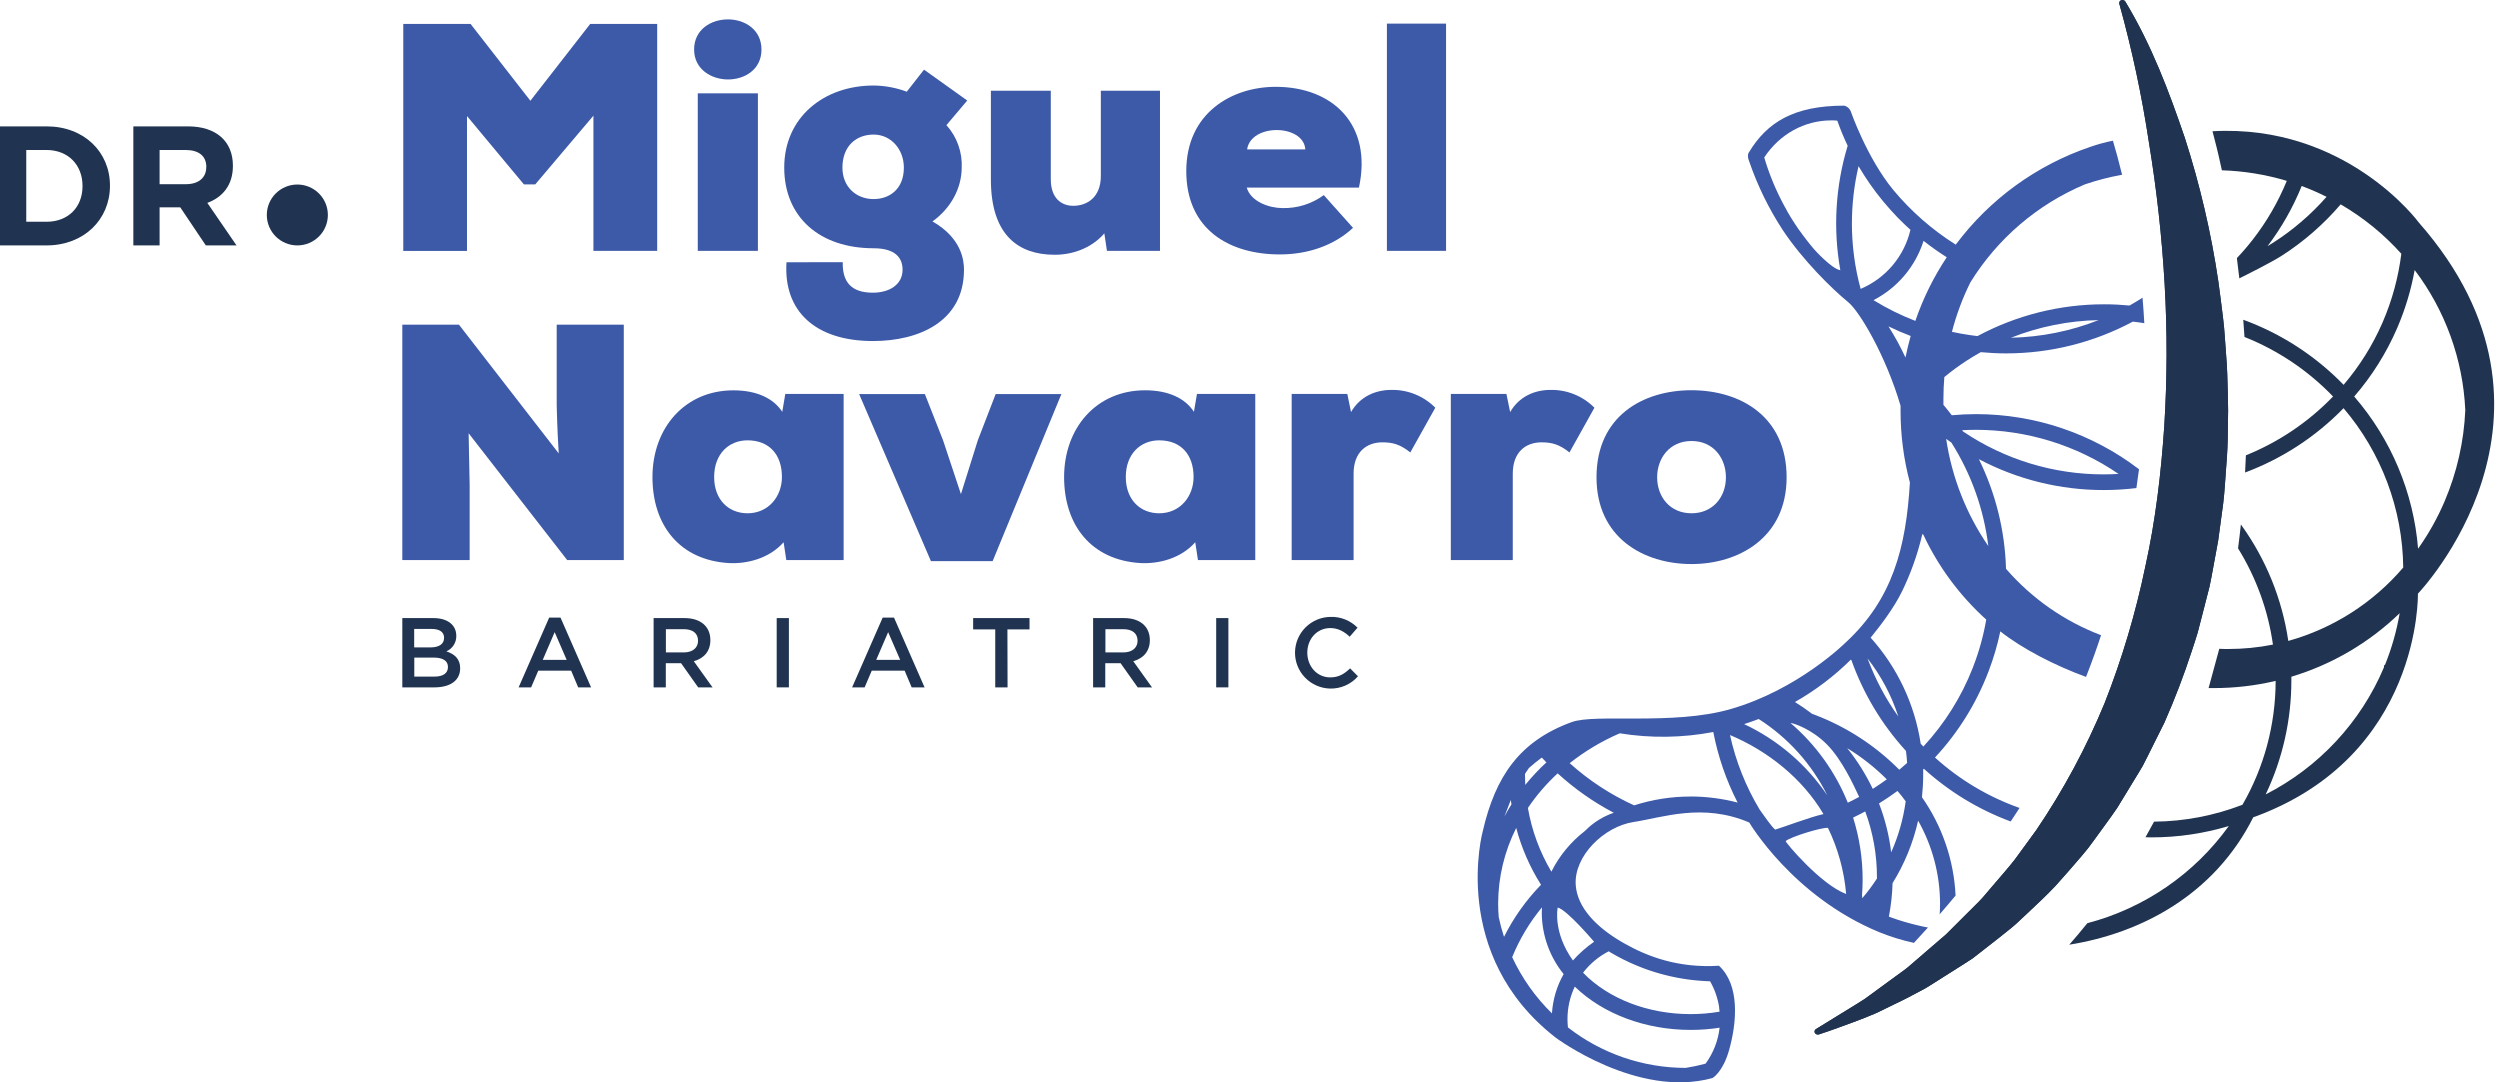 <svg xmlns="http://www.w3.org/2000/svg" width="328" height="142" viewBox="0 0 328 142" fill="none"><path d="M6.108 32.198H0V16.58H6.108C11.038 16.58 14.428 19.949 14.428 24.346V24.389C14.428 28.785 11.021 32.198 6.108 32.198ZM10.826 24.389C10.826 21.624 8.927 19.68 6.108 19.68H3.445V29.095H6.108C8.927 29.095 10.826 27.198 10.826 24.433V24.389Z" fill="#203451"></path><path d="M27.004 32.198L23.648 27.2H20.939V32.198H17.494V16.58H24.652C28.344 16.58 30.557 18.521 30.557 21.734V21.78C30.557 24.299 29.194 25.884 27.201 26.619L31.032 32.198H27.004ZM27.071 21.913C27.071 20.441 26.041 19.68 24.362 19.68H20.939V24.163H24.42C26.096 24.163 27.059 23.27 27.059 21.954L27.071 21.913Z" fill="#203451"></path><path d="M73.306 59.49C73.082 55.785 73.082 54.374 73.039 53.182V42.596H81.841V73.478H74.411L61.484 56.844L61.618 63.594V73.478H52.784V42.596H60.214L73.306 59.49Z" fill="#3D5AA9"></path><path d="M103.03 51.684H110.684V73.478H103.163L102.809 71.141C100.95 73.258 98.033 74.007 95.6 73.874C89.184 73.478 85.603 68.934 85.603 62.594C85.603 56.153 89.848 51.212 96.217 51.212C99.315 51.212 101.481 52.271 102.633 54.035L103.03 51.684ZM93.697 62.579C93.697 65.622 95.643 67.343 98.076 67.343C100.817 67.343 102.589 65.139 102.589 62.579C102.589 59.667 100.95 57.772 98.076 57.772C95.643 57.772 93.697 59.536 93.697 62.579Z" fill="#3D5AA9"></path><path d="M123.732 57.772L126.075 64.83L128.288 57.772L130.631 51.699H139.256L130.234 73.622H122.139L112.717 51.699H121.342L123.732 57.772Z" fill="#3D5AA9"></path><path d="M157.041 51.684H164.691V73.477H157.171L156.817 71.14C154.961 73.258 152.041 74.007 149.607 73.874C143.195 73.477 139.61 68.934 139.61 62.594C139.61 56.138 143.85 51.206 150.231 51.206C153.325 51.206 155.495 52.265 156.643 54.029L157.041 51.684ZM147.705 62.579C147.705 65.622 149.651 67.343 152.084 67.343C154.828 67.343 156.597 65.139 156.597 62.579C156.597 59.667 154.961 57.772 152.084 57.772C149.651 57.772 147.705 59.536 147.705 62.579Z" fill="#3D5AA9"></path><path d="M176.768 51.684L177.255 54.064C178.415 52.04 180.445 51.155 182.562 51.155C183.629 51.137 184.688 51.336 185.676 51.737C186.664 52.139 187.56 52.736 188.311 53.492L185.033 59.36C183.705 58.301 182.734 58.035 181.362 58.035C179.332 58.035 177.591 59.27 177.591 62.14V73.478H169.468V51.684H176.768Z" fill="#3D5AA9"></path><path d="M197.643 51.684L198.131 54.064C199.291 52.04 201.321 51.155 203.438 51.155C204.505 51.137 205.565 51.335 206.553 51.737C207.542 52.139 208.438 52.735 209.189 53.492L205.915 59.36C204.589 58.302 203.615 58.035 202.246 58.035C200.216 58.035 198.476 59.27 198.476 62.14V73.478H190.347V51.684H197.643Z" fill="#3D5AA9"></path><path d="M234.404 62.623C234.404 70.565 228.078 74.004 221.933 74.004C215.651 74.004 209.462 70.565 209.462 62.623C209.462 54.55 215.61 51.198 221.933 51.198C228.386 51.207 234.404 54.678 234.404 62.623ZM226.44 62.623C226.44 60.109 224.804 57.859 221.93 57.859C219.056 57.859 217.417 60.109 217.417 62.623C217.417 65.136 219.053 67.343 221.93 67.343C224.671 67.343 226.44 65.269 226.44 62.623Z" fill="#3D5AA9"></path><path d="M39.011 32.198C41.223 32.198 43.016 30.41 43.016 28.204C43.016 25.998 41.223 24.21 39.011 24.21C36.799 24.21 35.006 25.998 35.006 28.204C35.006 30.41 36.799 32.198 39.011 32.198Z" fill="#203451"></path><path d="M59.866 83.418C59.878 83.849 59.76 84.273 59.528 84.636C59.296 85 58.96 85.286 58.564 85.457C59.631 85.819 60.374 86.432 60.374 87.679C60.374 89.313 59.031 90.183 57.001 90.183H52.784V81.093H56.873C58.706 81.093 59.866 81.989 59.866 83.418ZM58.265 83.676C58.265 82.938 57.685 82.519 56.661 82.519H54.341V84.937H56.554C57.575 84.925 58.265 84.52 58.265 83.676ZM58.773 87.508C58.773 86.73 58.161 86.276 56.896 86.276H54.356V88.769H57.015C58.109 88.769 58.773 88.341 58.773 87.508Z" fill="#203451"></path><path d="M77.552 90.184H75.858L74.933 87.988H70.623L69.683 90.184H68.042L72.053 81.027H73.538L77.552 90.184ZM72.772 82.938L71.209 86.574H74.347L72.772 82.938Z" fill="#203451"></path><path d="M91.6 90.183L89.361 87.016H87.354V90.183H85.753V81.093H89.814C91.911 81.093 93.201 82.198 93.201 83.985C93.201 85.492 92.302 86.4 91.026 86.75L93.488 90.192L91.6 90.183ZM89.686 82.548H87.366V85.599H89.712C90.858 85.599 91.586 85 91.586 84.066C91.574 83.065 90.872 82.548 89.686 82.548Z" fill="#203451"></path><path d="M103.503 81.093V90.183H101.902V81.093H103.503Z" fill="#203451"></path><path d="M121.304 90.184H119.613L118.688 87.988H114.376L113.439 90.184H111.797L115.808 81.027H117.293L121.304 90.184ZM116.525 82.938L114.961 86.574H118.102L116.525 82.938Z" fill="#203451"></path><path d="M132.192 90.183H130.576V82.574H127.676V81.093H135.074V82.574H132.174L132.192 90.183Z" fill="#203451"></path><path d="M149.265 90.183L147.023 87.016H145.01V90.183H143.415V81.093H147.476C149.57 81.093 150.86 82.198 150.86 83.985C150.86 85.492 149.961 86.4 148.685 86.75L151.147 90.192L149.265 90.183ZM147.351 82.548H145.031V85.599H147.374C148.52 85.599 149.251 85 149.251 84.066C149.239 83.065 148.534 82.548 147.351 82.548Z" fill="#203451"></path><path d="M161.165 81.093V90.183H159.564V81.093H161.165Z" fill="#203451"></path><path d="M174.477 90.34C173.246 90.302 172.079 89.786 171.225 88.902C170.371 88.017 169.897 86.835 169.905 85.607C169.914 84.379 170.403 83.204 171.269 82.331C172.135 81.458 173.309 80.958 174.54 80.937C175.201 80.912 175.859 81.025 176.474 81.269C177.088 81.513 177.644 81.881 178.108 82.351L177.081 83.534C176.35 82.86 175.57 82.403 174.526 82.403C172.786 82.403 171.518 83.832 171.518 85.625C171.518 87.419 172.783 88.873 174.526 88.873C175.648 88.873 176.365 88.419 177.136 87.69L178.166 88.729C177.709 89.253 177.141 89.67 176.503 89.948C175.865 90.227 175.173 90.361 174.477 90.34Z" fill="#203451"></path><path d="M278.887 0.284C282.309 5.968 284.583 12.021 286.668 18.144C288.64 24.282 290.106 30.569 291.05 36.944C291.28 38.538 291.462 40.126 291.668 41.743C291.874 43.36 291.932 44.959 292.068 46.57C292.205 48.181 292.248 49.801 292.286 51.418C292.286 52.227 292.332 53.037 292.329 53.85L292.295 56.285C292.295 57.911 292.222 59.533 292.086 61.159C291.95 62.785 291.886 64.413 291.686 66.041L291.027 70.915L290.131 75.774L289.885 76.986L289.574 78.192L288.957 80.601L288.33 83.022C288.078 83.82 287.837 84.619 287.564 85.408C286.523 88.602 285.322 91.741 283.965 94.814L281.692 99.372L281.111 100.509L280.45 101.608L279.113 103.806L277.776 105.996C277.289 106.707 276.789 107.412 276.277 108.11L274.751 110.21C274.254 110.918 273.722 111.6 273.156 112.255C272.037 113.591 270.865 114.887 269.719 116.185C268.527 117.458 267.231 118.658 265.949 119.862C265.3 120.44 264.702 121.076 264.015 121.635C263.327 122.193 262.646 122.748 261.947 123.289L259.87 124.912L258.835 125.719C258.47 125.97 258.095 126.21 257.718 126.447L253.238 129.279C252.518 129.768 251.686 130.132 250.917 130.563C250.149 130.994 249.337 131.364 248.545 131.755L246.173 132.912C245.364 133.265 244.528 133.583 243.705 133.907C242.025 134.511 240.393 135.15 238.716 135.691L238.652 135.711C238.546 135.749 238.429 135.746 238.325 135.702C238.221 135.658 238.137 135.577 238.09 135.474C238.057 135.391 238.056 135.299 238.087 135.215C238.117 135.131 238.177 135.061 238.255 135.017L242.527 132.385C243.235 131.943 243.96 131.518 244.653 131.061L246.66 129.594L248.664 128.128C249.319 127.625 250.036 127.185 250.636 126.627L254.363 123.413L255.297 122.612L256.167 121.744L257.907 120.009L259.647 118.274C260.227 117.695 260.709 117.059 261.242 116.454C262.278 115.219 263.371 114.022 264.354 112.758L267.182 108.879C270.731 103.641 273.733 98.055 276.143 92.208C278.425 86.401 280.208 80.412 281.474 74.305C282.817 68.231 283.539 62.059 283.954 55.875C284.34 49.684 284.356 43.476 284 37.283C283.643 31.081 282.96 24.902 281.953 18.772C281.026 12.606 279.724 6.501 278.055 0.493C278.042 0.441 278.039 0.388 278.048 0.336C278.056 0.284 278.074 0.234 278.102 0.189C278.13 0.145 278.167 0.106 278.21 0.075C278.253 0.045 278.302 0.024 278.353 0.012C278.446 -0.009 278.542 -0.002 278.63 0.032C278.719 0.067 278.794 0.128 278.846 0.206L278.887 0.284Z" fill="#203451"></path><path d="M289.766 90.276C289.992 90.276 290.218 90.276 290.444 90.276C293.179 90.278 295.904 89.962 298.565 89.333C298.56 92.197 298.181 95.048 297.437 97.814C296.703 100.532 295.619 103.143 294.212 105.582C290.511 107.015 286.58 107.766 282.611 107.801C282.245 108.486 281.871 109.166 281.488 109.846C281.747 109.846 282.008 109.863 282.269 109.863C285.707 109.866 289.127 109.364 292.419 108.373C287.909 114.649 281.345 119.158 273.858 121.123C273.096 122.073 272.307 123.013 271.491 123.943C280.964 122.427 290.54 117.369 295.627 107.231C317.718 99.248 317.231 77.888 317.231 77.888C317.231 77.888 339.652 54.591 317.361 29.211C317.361 29.211 307.875 16.244 290.279 17.219C290.453 17.867 290.633 18.558 290.813 19.299L291.048 20.276C291.2 20.936 291.355 21.625 291.512 22.344C294.398 22.433 297.261 22.899 300.027 23.73C298.901 26.481 297.404 29.066 295.578 31.415C294.92 32.265 294.219 33.082 293.478 33.861C293.59 34.733 293.697 35.621 293.8 36.525C294.484 36.187 297.924 34.472 299.371 33.546C302.262 31.691 304.864 29.422 307.094 26.813C310.071 28.543 312.757 30.729 315.053 33.292C314.671 36.365 313.856 39.369 312.631 42.215L312.564 42.374C311.278 45.313 309.565 48.048 307.48 50.489C303.794 46.689 299.294 43.77 294.316 41.951C294.374 42.695 294.426 43.45 294.476 44.21C298.864 45.955 302.827 48.618 306.097 52.02C302.871 55.365 298.975 57.996 294.661 59.739C294.632 60.485 294.596 61.236 294.554 61.992C299.434 60.169 303.847 57.287 307.474 53.555C312.45 59.399 315.22 66.793 315.305 74.458C311.352 79.094 306.1 82.448 300.224 84.09C299.412 78.57 297.278 73.328 294.003 68.806C293.893 69.848 293.769 70.893 293.632 71.942C296.017 75.79 297.577 80.09 298.211 84.57C296.275 84.957 294.304 85.151 292.329 85.148C291.941 85.148 291.552 85.148 291.169 85.122L289.766 90.276ZM298.258 31.828C298.008 31.987 297.756 32.143 297.503 32.294C299.337 29.871 300.843 27.218 301.984 24.404C303.096 24.818 304.184 25.292 305.244 25.824C303.208 28.14 300.856 30.162 298.258 31.828ZM312.933 87.181L312.776 87.338V87.552C309.734 94.757 304.239 100.661 297.26 104.223C299.484 99.545 300.634 94.432 300.627 89.255C300.627 89.105 300.627 88.949 300.627 88.787C305.964 87.18 310.837 84.322 314.838 80.451C314.444 82.755 313.805 85.012 312.933 87.181ZM308.872 52.022C311.203 49.331 313.105 46.3 314.513 43.033L314.597 42.834C315.606 40.455 316.346 37.971 316.804 35.429C320.828 40.747 323.143 47.155 323.446 53.81C323.269 57.926 322.35 61.977 320.734 65.77C319.8 67.96 318.633 70.045 317.254 71.988C316.652 64.615 313.717 57.623 308.872 52.022Z" fill="#203451"></path><path d="M278.887 0.284C282.309 5.968 284.583 12.021 286.668 18.144C288.64 24.282 290.106 30.569 291.05 36.944C291.28 38.538 291.462 40.126 291.668 41.743C291.874 43.36 291.932 44.959 292.068 46.57C292.205 48.181 292.248 49.801 292.286 51.418C292.286 52.227 292.332 53.037 292.329 53.85L292.295 56.285C292.295 57.911 292.222 59.533 292.086 61.159C291.95 62.785 291.886 64.413 291.686 66.041L291.027 70.915L290.131 75.774L289.885 76.986L289.574 78.192L288.957 80.601L288.33 83.022C288.078 83.82 287.837 84.619 287.564 85.408C286.523 88.602 285.322 91.741 283.965 94.814L281.692 99.372L281.111 100.509L280.45 101.608L279.113 103.806L277.776 105.996C277.289 106.707 276.789 107.412 276.277 108.11L274.751 110.21C274.254 110.918 273.722 111.6 273.156 112.255C272.037 113.591 270.865 114.887 269.719 116.185C268.527 117.458 267.231 118.658 265.949 119.862C265.3 120.44 264.702 121.076 264.015 121.635C263.327 122.193 262.646 122.748 261.947 123.289L259.87 124.912L258.835 125.719C258.47 125.97 258.095 126.21 257.718 126.447L253.238 129.279C252.518 129.768 251.686 130.132 250.917 130.563C250.149 130.994 249.337 131.364 248.545 131.755L246.173 132.912C245.364 133.265 244.528 133.583 243.705 133.907C242.025 134.511 240.393 135.15 238.716 135.691L238.652 135.711C238.546 135.749 238.429 135.746 238.325 135.702C238.221 135.658 238.137 135.577 238.09 135.474C238.057 135.391 238.056 135.299 238.087 135.215C238.117 135.131 238.177 135.061 238.255 135.017L242.527 132.385C243.235 131.943 243.96 131.518 244.653 131.061L246.66 129.594L248.664 128.128C249.319 127.625 250.036 127.185 250.636 126.627L254.363 123.413L255.297 122.612L256.167 121.744L257.907 120.009L259.647 118.274C260.227 117.695 260.709 117.059 261.242 116.454C262.278 115.219 263.371 114.022 264.354 112.758L267.182 108.879C270.731 103.641 273.733 98.055 276.143 92.208C278.425 86.401 280.208 80.412 281.474 74.305C282.817 68.231 283.539 62.059 283.954 55.875C284.34 49.684 284.356 43.476 284 37.283C283.643 31.081 282.96 24.902 281.953 18.772C281.026 12.606 279.724 6.501 278.055 0.493C278.042 0.441 278.039 0.388 278.048 0.336C278.056 0.284 278.074 0.234 278.102 0.189C278.13 0.145 278.167 0.106 278.21 0.075C278.253 0.045 278.302 0.024 278.353 0.012C278.446 -0.009 278.542 -0.002 278.63 0.032C278.719 0.067 278.794 0.128 278.846 0.206L278.887 0.284Z" fill="#203451"></path><path d="M252.948 121.692L252.866 121.675C252.658 121.635 252.446 121.594 252.237 121.548L251.851 121.461C251.648 121.415 251.448 121.368 251.245 121.316L250.859 121.218C250.659 121.166 250.456 121.111 250.256 121.053L249.882 120.949L249.258 120.755L248.916 120.648C248.687 120.573 248.461 120.492 248.235 120.411L247.959 120.316L247.82 120.264C248.099 118.818 248.261 117.353 248.304 115.882V115.867C249.873 113.341 251.006 110.57 251.657 107.67C253.534 110.989 254.525 114.733 254.534 118.543C254.534 119.014 254.517 119.486 254.485 119.954C255.202 119.133 255.898 118.313 256.573 117.496C256.351 112.867 254.822 108.395 252.162 104.596C252.266 103.63 252.32 102.66 252.321 101.689C252.321 101.44 252.321 101.192 252.321 100.946L252.411 100.859C255.729 103.872 259.596 106.221 263.803 107.777C264.19 107.185 264.576 106.594 264.963 106.004C260.862 104.551 257.091 102.302 253.867 99.387C256.897 96.132 259.271 92.328 260.859 88.179L260.929 87.997C261.568 86.319 262.073 84.594 262.44 82.837C265.372 85.151 269.641 87.332 273.687 88.812C274.41 86.973 275.067 85.149 275.659 83.34C270.843 81.509 266.558 78.514 263.188 74.626V74.608C263.043 69.623 261.831 64.725 259.633 60.245C264.688 62.916 270.324 64.306 276.045 64.294C277.465 64.292 278.884 64.206 280.294 64.034C280.418 63.204 280.534 62.382 280.639 61.564C274.51 56.882 267.007 54.341 259.287 54.333C258.217 54.333 257.141 54.382 256.074 54.481C255.728 54.026 255.362 53.571 254.978 53.115C254.978 52.826 254.978 52.537 254.978 52.294C254.978 51.357 255.021 50.408 255.097 49.465C256.034 48.694 257.013 47.975 258.032 47.313C258.626 46.926 259.247 46.556 259.873 46.206C260.981 46.31 262.103 46.365 263.217 46.365C269.015 46.363 274.722 44.931 279.83 42.197C280.334 42.252 280.836 42.324 281.335 42.405C281.271 41.262 281.193 40.146 281.1 39.059C280.543 39.414 279.977 39.759 279.397 40.083C278.29 39.978 277.167 39.923 276.056 39.923C270.258 39.924 264.551 41.357 259.444 44.094C259.119 44.057 258.841 44.019 258.574 43.981C257.736 43.863 256.906 43.715 256.094 43.536C256.674 41.297 257.483 39.124 258.51 37.051C262.058 31.307 267.315 26.81 273.548 24.186C275.138 23.646 276.767 23.225 278.42 22.928C278.002 21.222 277.591 19.724 277.216 18.457C276.197 18.663 275.193 18.938 274.212 19.281C267.176 21.68 261.033 26.148 256.593 32.097C253.499 30.149 250.733 27.726 248.397 24.918C244.917 20.687 242.8 14.558 242.8 14.558C242.723 14.387 242.609 14.235 242.465 14.114C242.322 13.993 242.152 13.907 241.97 13.861C235.317 13.861 231.834 16.068 229.47 19.969C229.47 19.969 229.137 20.331 229.508 21.216C230.594 24.374 232.068 27.385 233.896 30.182C236.506 34.116 240.395 37.948 242.469 39.629C244.003 40.875 247.457 46.755 249.354 53.24C249.354 53.457 249.354 53.676 249.354 53.894C249.35 57.073 249.761 60.24 250.578 63.314C250.073 71.858 248.301 78.611 242.167 84.28C242.167 84.28 235.938 90.504 226.979 93.053C219.468 95.193 209.334 93.599 206.211 94.736C199.366 97.226 196.199 101.863 194.537 109.059C194.537 109.059 190.106 125.256 204.108 136.14C204.108 136.14 214.839 144.154 224.682 141.438C224.682 141.438 226.031 140.686 226.851 137.794C227.898 134.098 228.273 129.236 225.526 126.705C220.251 127.034 216.205 125.548 213.009 123.72C209.375 121.649 206.939 119.034 206.736 116.119C206.475 112.307 210.457 108.443 214.311 107.85C218.165 107.257 223.412 105.313 229.502 107.913C229.502 107.913 235.187 117.608 246.541 122.294C248.019 122.894 249.546 123.367 251.106 123.705C251.721 123.032 252.335 122.361 252.948 121.692ZM275.343 41.997C271.676 43.444 267.78 44.227 263.838 44.311C267.504 42.862 271.4 42.078 275.343 41.997ZM241.448 35.449C240.314 35.281 238.011 32.716 237.968 32.655L237.6 32.215C237.516 32.114 237.434 32.01 237.353 31.906C237.272 31.802 237.144 31.649 237.043 31.516L236.79 31.183C236.695 31.056 236.599 30.931 236.5 30.801L236.257 30.46C236.164 30.33 236.071 30.203 235.967 30.072L235.732 29.722C235.645 29.592 235.555 29.462 235.468 29.329L235.242 28.973L234.989 28.574L234.772 28.212C234.691 28.077 234.61 27.941 234.531 27.805L234.337 27.437C234.259 27.299 234.18 27.163 234.105 27.024L233.908 26.651C233.835 26.512 233.76 26.361 233.69 26.231C233.621 26.101 233.563 25.98 233.502 25.855C233.441 25.731 233.362 25.566 233.296 25.43C233.229 25.294 233.177 25.176 233.119 25.048C233.061 24.921 232.985 24.759 232.922 24.617L232.756 24.233C232.695 24.088 232.632 23.944 232.574 23.796C232.516 23.648 232.469 23.538 232.417 23.408C232.365 23.278 232.301 23.119 232.246 22.969C232.191 22.818 232.147 22.706 232.101 22.575C232.054 22.445 231.994 22.286 231.941 22.13C231.889 21.974 231.851 21.867 231.808 21.734C231.764 21.601 231.709 21.445 231.66 21.285C231.611 21.126 231.576 21.019 231.538 20.886L231.469 20.658C233.481 17.606 236.735 15.796 240.259 15.796C240.532 15.796 240.796 15.796 241.054 15.831C241.449 16.952 241.903 18.051 242.414 19.125C240.81 24.415 240.48 30.008 241.451 35.449H241.448ZM259.253 56.392C265.927 56.398 272.444 58.414 277.95 62.177C277.306 62.215 276.66 62.238 276.01 62.238C269.425 62.248 262.99 60.284 257.539 56.601L257.434 56.442C258.037 56.411 258.644 56.394 259.253 56.392ZM256.022 58.067C258.624 62.181 260.279 66.818 260.868 71.647C257.977 67.439 256.086 62.63 255.337 57.584C255.564 57.749 255.798 57.911 256.022 58.067ZM242.971 29.286C242.974 26.767 243.266 24.256 243.841 21.803C244.056 22.171 244.278 22.533 244.508 22.888C244.554 22.963 244.601 23.038 244.65 23.11C244.873 23.458 245.102 23.802 245.337 24.14L245.465 24.317C245.688 24.632 245.915 24.944 246.149 25.254L246.251 25.387C246.5 25.716 246.761 26.04 247.025 26.361L247.199 26.57C247.466 26.89 247.739 27.205 248.017 27.515L248.116 27.62C248.377 27.909 248.647 28.198 248.919 28.487L249.079 28.652C249.369 28.947 249.665 29.236 249.966 29.52L250.158 29.699C250.32 29.85 250.485 29.988 250.651 30.15C250.25 31.864 249.449 33.46 248.313 34.807C247.177 36.154 245.738 37.214 244.114 37.902C243.352 35.093 242.967 32.196 242.968 29.286H242.971ZM252.37 31.599C253.346 32.37 254.361 33.088 255.413 33.751C253.688 36.348 252.304 39.154 251.294 42.102C249.384 41.365 247.546 40.454 245.804 39.38C247.357 38.579 248.736 37.48 249.862 36.147C250.988 34.814 251.84 33.273 252.367 31.611L252.37 31.599ZM249.998 46.908C249.347 45.497 248.6 44.13 247.765 42.819C248.72 43.285 249.692 43.706 250.68 44.08C250.421 45.008 250.195 45.951 249.998 46.908ZM245.445 83.641C246.68 82.12 248.446 79.835 249.551 77.582C250.685 75.249 251.56 72.8 252.162 70.278C252.208 69.923 252.341 70.154 252.341 70.154C254.324 74.377 257.13 78.163 260.595 81.292C260.234 83.387 259.666 85.441 258.899 87.424L258.832 87.606C257.34 91.428 255.14 94.936 252.347 97.946C252.225 97.825 252.112 97.701 251.996 97.576C251.214 92.4 248.932 87.564 245.43 83.664V83.65L245.445 83.641ZM249.061 94.013C247.385 91.658 246.025 89.094 245.018 86.386C246.803 88.673 248.171 91.254 249.061 94.013ZM242.843 86.548L242.864 86.609L242.893 86.577C244.459 90.997 246.898 95.06 250.065 98.525C250.131 99.048 250.181 99.575 250.213 100.098C249.876 100.403 249.534 100.7 249.186 100.989C246.082 97.859 242.349 95.421 238.232 93.834L237.713 93.634L237.687 93.614L237.559 93.515C236.889 93.009 236.199 92.541 235.497 92.104C238.182 90.579 240.652 88.706 242.843 86.533V86.548ZM230.755 94.343C234.608 96.806 237.716 100.268 239.746 104.359C237.022 100.312 233.248 97.078 228.827 95.002C229.479 94.794 230.123 94.571 230.755 94.328V94.343ZM200.091 101.51C200.254 101.261 200.422 101.009 200.596 100.761C201.132 100.286 201.698 99.826 202.284 99.393C202.481 99.604 202.684 99.815 202.887 100.026C201.892 100.942 200.966 101.929 200.114 102.979C200.091 102.545 200.077 102.111 200.077 101.68C200.088 101.625 200.091 101.568 200.091 101.51ZM198.221 104.954C198.247 105.148 198.276 105.342 198.302 105.533C197.971 106.059 197.661 106.597 197.371 107.141L198.221 104.954ZM196.634 120.333C196.585 119.755 196.556 119.156 196.556 118.54C196.566 115.096 197.378 111.702 198.928 108.625C199.623 111.258 200.718 113.768 202.176 116.07V116.087C200.219 118.101 198.584 120.403 197.327 122.913C197.049 122.066 196.818 121.205 196.634 120.333ZM203.618 132.958C201.447 130.832 199.678 128.332 198.398 125.58C199.36 123.216 200.678 121.013 202.307 119.046C202.29 119.298 202.281 119.552 202.281 119.807C202.306 122.718 203.317 125.535 205.149 127.801C204.252 129.382 203.727 131.145 203.615 132.958H203.618ZM223.774 139.55C222.915 139.781 222.043 139.967 221.164 140.108C215.564 140.104 210.125 138.234 205.712 134.795C205.674 134.43 205.654 134.065 205.654 133.698C205.652 132.227 205.979 130.773 206.611 129.444C210.303 133.022 215.871 135.124 221.814 135.124C223.086 135.126 224.356 135.029 225.613 134.835C225.421 136.54 224.786 138.165 223.771 139.55H223.774ZM211.376 125.004L211.666 125.172C211.837 125.27 212.008 125.369 212.182 125.461L212.533 125.646L213.006 125.892L213.389 126.074L213.844 126.294L214.241 126.468L214.697 126.664C214.83 126.722 214.966 126.774 215.103 126.829L215.558 127.008L215.973 127.159L216.431 127.321L216.854 127.457L217.313 127.601L217.742 127.726L218.206 127.856L218.641 127.963C218.798 128.003 218.951 128.041 219.108 128.076C219.265 128.11 219.398 128.139 219.546 128.171C219.694 128.203 219.859 128.238 220.019 128.267L220.459 128.348C220.616 128.374 220.776 128.403 220.935 128.426L221.376 128.492L221.857 128.556L222.304 128.605L222.785 128.651C222.936 128.666 223.075 128.677 223.235 128.686L223.719 128.718L224.169 128.738H224.354C224.372 128.767 224.392 128.796 224.407 128.825C224.421 128.854 224.467 128.932 224.497 128.987C224.57 129.124 224.64 129.263 224.705 129.403C224.734 129.461 224.76 129.519 224.787 129.577C224.868 129.75 224.943 129.93 225.013 130.109L225.03 130.158C225.106 130.352 225.172 130.552 225.233 130.751C225.251 130.809 225.268 130.87 225.282 130.928C225.326 131.078 225.364 131.217 225.401 131.376L225.445 131.567C225.483 131.746 225.517 131.928 225.546 132.111C225.545 132.137 225.545 132.163 225.546 132.189C225.572 132.368 225.59 132.55 225.607 132.732C224.348 132.945 223.073 133.052 221.796 133.051C216.199 133.051 210.999 131.026 207.698 127.619C208.598 126.446 209.747 125.487 211.063 124.81C211.179 124.883 211.274 124.961 211.373 125.004H211.376ZM209.105 123.515C209.105 123.515 209.149 123.564 209.105 123.587C208.1 124.285 207.181 125.1 206.367 126.013C203.757 122.355 204.337 119.234 204.369 119.072C205.561 119.329 209.105 123.515 209.105 123.515ZM207.962 109.007C206.102 110.436 204.59 112.268 203.54 114.363C202.012 111.787 200.969 108.954 200.46 106.004C201.581 104.345 202.892 102.823 204.366 101.466C206.586 103.498 209.06 105.235 211.727 106.635C210.304 107.118 209.016 107.929 207.965 109.001L207.962 109.007ZM221.811 104.506C219.294 104.502 216.793 104.892 214.398 105.663C211.312 104.261 208.461 102.394 205.944 100.127C207.952 98.542 210.159 97.225 212.51 96.211C216.58 96.869 220.734 96.811 224.784 96.04C225.403 99.26 226.477 102.377 227.974 105.296C225.963 104.77 223.893 104.503 221.814 104.5L221.811 104.506ZM230.88 106.242C229.053 103.206 227.735 99.895 226.976 96.437C231.95 98.525 236.492 102.149 239.241 106.806C237.501 107.187 233.87 108.57 232.91 108.845C232.466 108.524 231.35 106.892 230.883 106.244L230.88 106.242ZM234.279 110.352C234.897 109.793 239.053 108.521 239.827 108.616C241.148 111.338 241.957 114.28 242.214 117.293C238.844 116.032 234.18 110.444 234.282 110.354L234.279 110.352ZM234.917 94.86C235.297 94.86 237.736 95.667 239.734 97.712C241.651 99.673 243.125 102.84 243.922 104.552C243.438 104.816 242.939 105.07 242.431 105.313C240.802 101.279 238.225 97.694 234.917 94.86ZM246.254 115.266C245.668 116.169 245.022 117.033 244.322 117.851C244.322 117.713 244.322 117.562 244.299 117.438C244.348 116.764 244.377 116.075 244.377 115.39C244.378 112.634 243.957 109.894 243.127 107.265C243.667 107.009 244.197 106.74 244.717 106.459C245.739 109.221 246.259 112.142 246.254 115.086V115.266ZM245.706 103.5C244.799 101.596 243.674 99.803 242.353 98.157C244.24 99.313 245.983 100.687 247.547 102.25C246.944 102.69 246.329 103.106 245.706 103.5ZM248.951 103.772C249.338 104.217 249.696 104.671 250.027 105.134C249.713 107.444 249.072 109.697 248.122 111.827C247.858 109.631 247.322 107.476 246.526 105.411C247.35 104.902 248.162 104.353 248.951 103.772Z" fill="#3D5AA9"></path><path d="M77.856 15.177L70.223 24.192H68.735L61.27 15.226V32.919H52.909V3.139H61.737L69.585 13.219L77.436 3.139H86.223V32.913H77.856V15.177Z" fill="#3D5AA9"></path><path d="M95.513 2.543C97.688 2.543 99.906 3.862 99.906 6.5C99.906 9.138 97.688 10.425 95.513 10.425C93.337 10.425 91.067 9.094 91.067 6.5C91.067 3.862 93.297 2.543 95.513 2.543ZM99.437 32.913V12.241H91.548V32.913H99.437Z" fill="#3D5AA9"></path><path d="M110.568 34.4C110.483 37.676 112.444 38.4 114.535 38.4C116.583 38.4 118.416 37.419 118.416 35.38C118.416 33.847 117.479 32.572 114.619 32.572C107.54 32.572 102.891 28.491 102.891 21.983C102.891 15.388 108.094 11.22 114.619 11.22C116.105 11.237 117.577 11.511 118.969 12.03C119.694 11.093 120.547 10.032 121.232 9.138L126.902 13.187L124.172 16.418C125.564 17.965 126.285 19.999 126.176 22.075C126.136 24.713 124.77 27.308 122.339 29.052C126.22 31.261 126.475 34.24 126.475 35.389C126.475 42.191 120.547 44.745 114.535 44.745C106.994 44.745 102.763 40.832 103.189 34.408L110.568 34.4ZM110.527 21.994C110.527 24.502 112.316 26.119 114.619 26.119C116.71 26.119 118.587 24.8 118.587 21.994C118.587 19.611 116.922 17.656 114.619 17.656C112.316 17.656 110.527 19.174 110.527 21.994Z" fill="#3D5AA9"></path><path d="M137.864 11.903V23.513C137.864 26.116 139.355 27.001 140.805 27.001C142.682 27.001 144.43 25.844 144.43 23.087V11.903H152.191V32.913H145.231L144.889 30.616C143.096 32.699 140.454 33.465 138.236 33.422C133.801 33.381 130.005 31.041 130.005 23.556V11.903H137.864Z" fill="#3D5AA9"></path><path d="M178.293 24.617H163.572C164.126 26.489 166.556 27.299 168.261 27.299C170.207 27.348 172.113 26.749 173.679 25.598L177.516 29.893C175.002 32.233 171.547 33.381 167.922 33.381C161.269 33.381 155.64 30.104 155.64 22.448C155.64 14.792 161.652 11.391 167.368 11.391C174.839 11.391 180.086 16.325 178.293 24.617ZM171.257 19.599C171.043 16.282 164.134 16.154 163.621 19.599H171.257Z" fill="#3D5AA9"></path><path d="M189.723 3.099V32.913H181.962V3.099H189.723Z" fill="#3D5AA9"></path></svg>